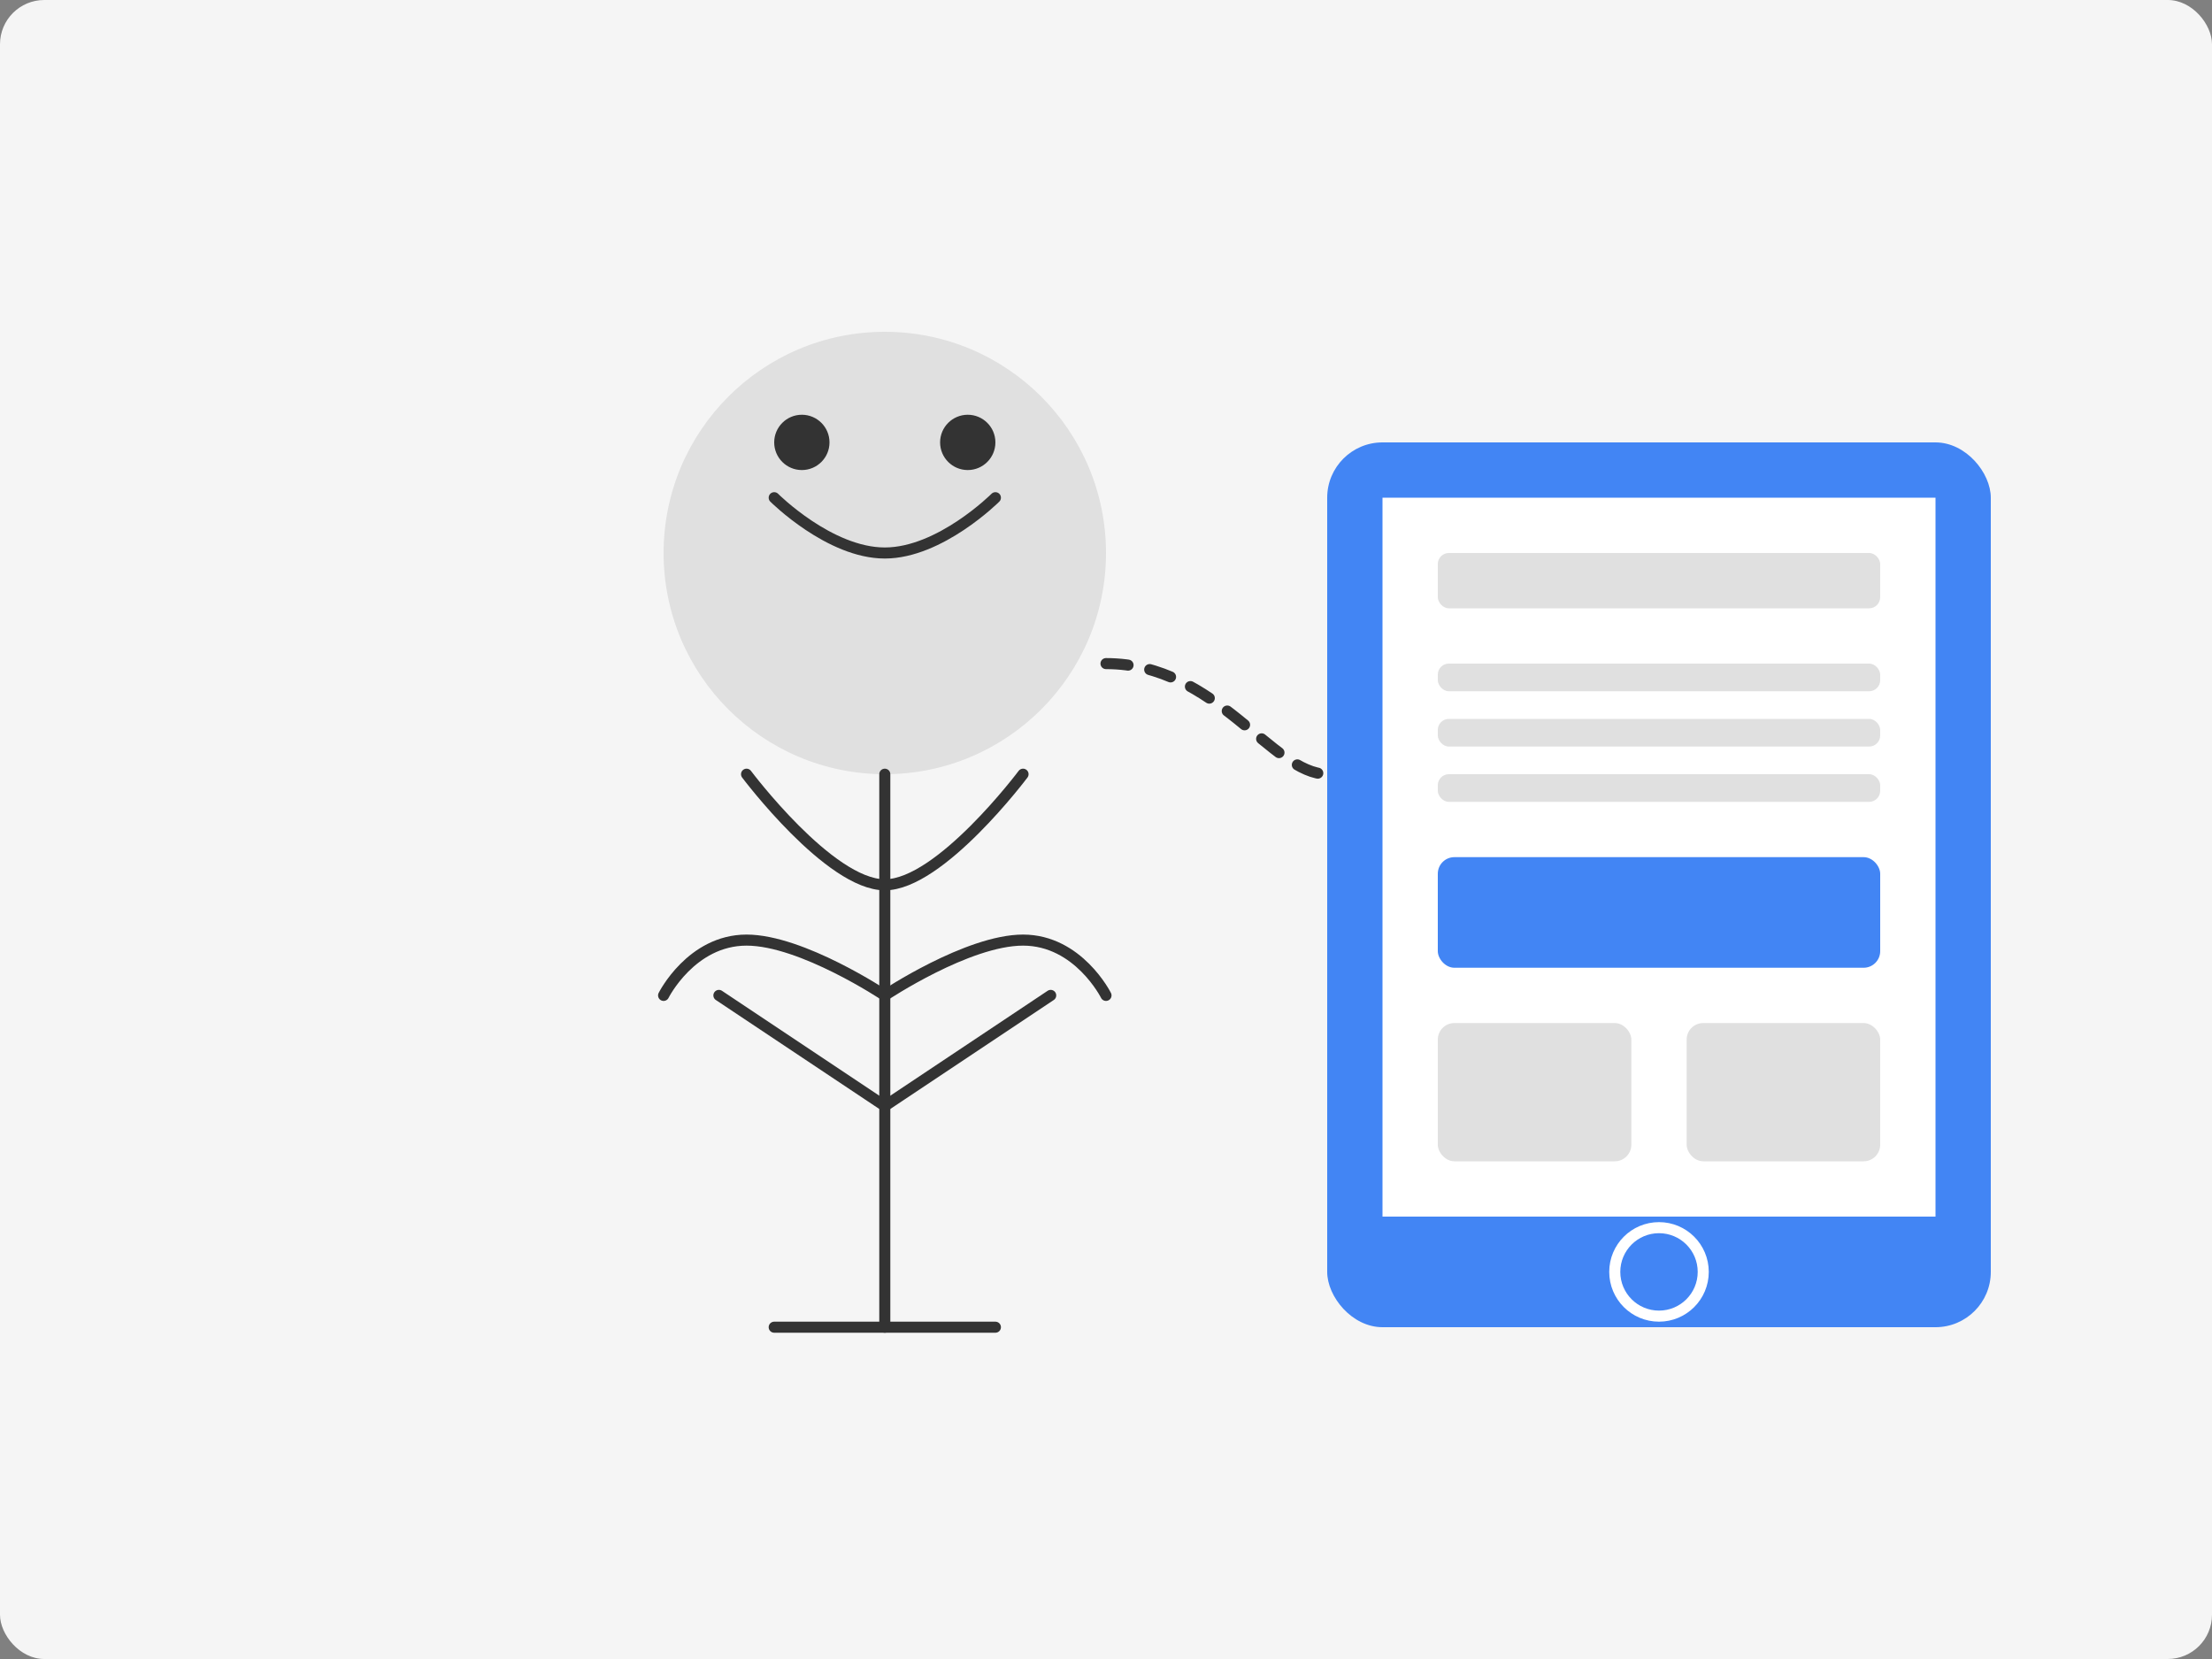 <svg width="400" height="300" viewBox="0 0 400 300" fill="none" xmlns="http://www.w3.org/2000/svg">
  <rect x="0" y="0" width="400" height="300" fill="#808080" stroke="none"/>
  <rect width="400" height="300" rx="8" fill="#F5F5F5"/>
  <!-- Senior person -->
  <circle cx="160" cy="100" r="40" fill="#E0E0E0"/>
  <path d="M140 90C140 90 150 100 160 100C170 100 180 90 180 90" stroke="#333333" stroke-width="2" stroke-linecap="round"/>
  <circle cx="145" cy="80" r="5" fill="#333333"/>
  <circle cx="175" cy="80" r="5" fill="#333333"/>
  <path d="M135 140C135 140 150 160 160 160C170 160 185 140 185 140" stroke="#333333" stroke-width="2" stroke-linecap="round" stroke-linejoin="round"/>
  <path d="M160 140V200" stroke="#333333" stroke-width="2" stroke-linecap="round"/>
  <path d="M130 180L160 200L190 180" stroke="#333333" stroke-width="2" stroke-linecap="round" stroke-linejoin="round"/>
  <path d="M160 200L160 240" stroke="#333333" stroke-width="2" stroke-linecap="round"/>
  <path d="M140 240H180" stroke="#333333" stroke-width="2" stroke-linecap="round"/>
  <path d="M120 180C120 180 125 170 135 170C145 170 160 180 160 180" stroke="#333333" stroke-width="2" stroke-linecap="round" stroke-linejoin="round"/>
  <path d="M200 180C200 180 195 170 185 170C175 170 160 180 160 180" stroke="#333333" stroke-width="2" stroke-linecap="round" stroke-linejoin="round"/>
  
  <!-- Tablet -->
  <rect x="240" y="80" width="120" height="160" rx="10" fill="#4285F4"/>
  <rect x="250" y="90" width="100" height="130" fill="white"/>
  <circle cx="300" cy="230" r="8" stroke="white" stroke-width="2"/>
  
  <!-- Content on tablet -->
  <rect x="260" y="100" width="80" height="10" rx="2" fill="#E0E0E0"/>
  <rect x="260" y="120" width="80" height="5" rx="2" fill="#E0E0E0"/>
  <rect x="260" y="130" width="80" height="5" rx="2" fill="#E0E0E0"/>
  <rect x="260" y="140" width="80" height="5" rx="2" fill="#E0E0E0"/>
  <rect x="260" y="155" width="80" height="20" rx="3" fill="#4285F4"/>
  <rect x="260" y="185" width="35" height="25" rx="3" fill="#E0E0E0"/>
  <rect x="305" y="185" width="35" height="25" rx="3" fill="#E0E0E0"/>
  
  <!-- Connection line -->
  <path d="M200 120C220 120 230 140 240 140" stroke="#333333" stroke-width="2" stroke-linecap="round" stroke-dasharray="4 4"/>
</svg>

